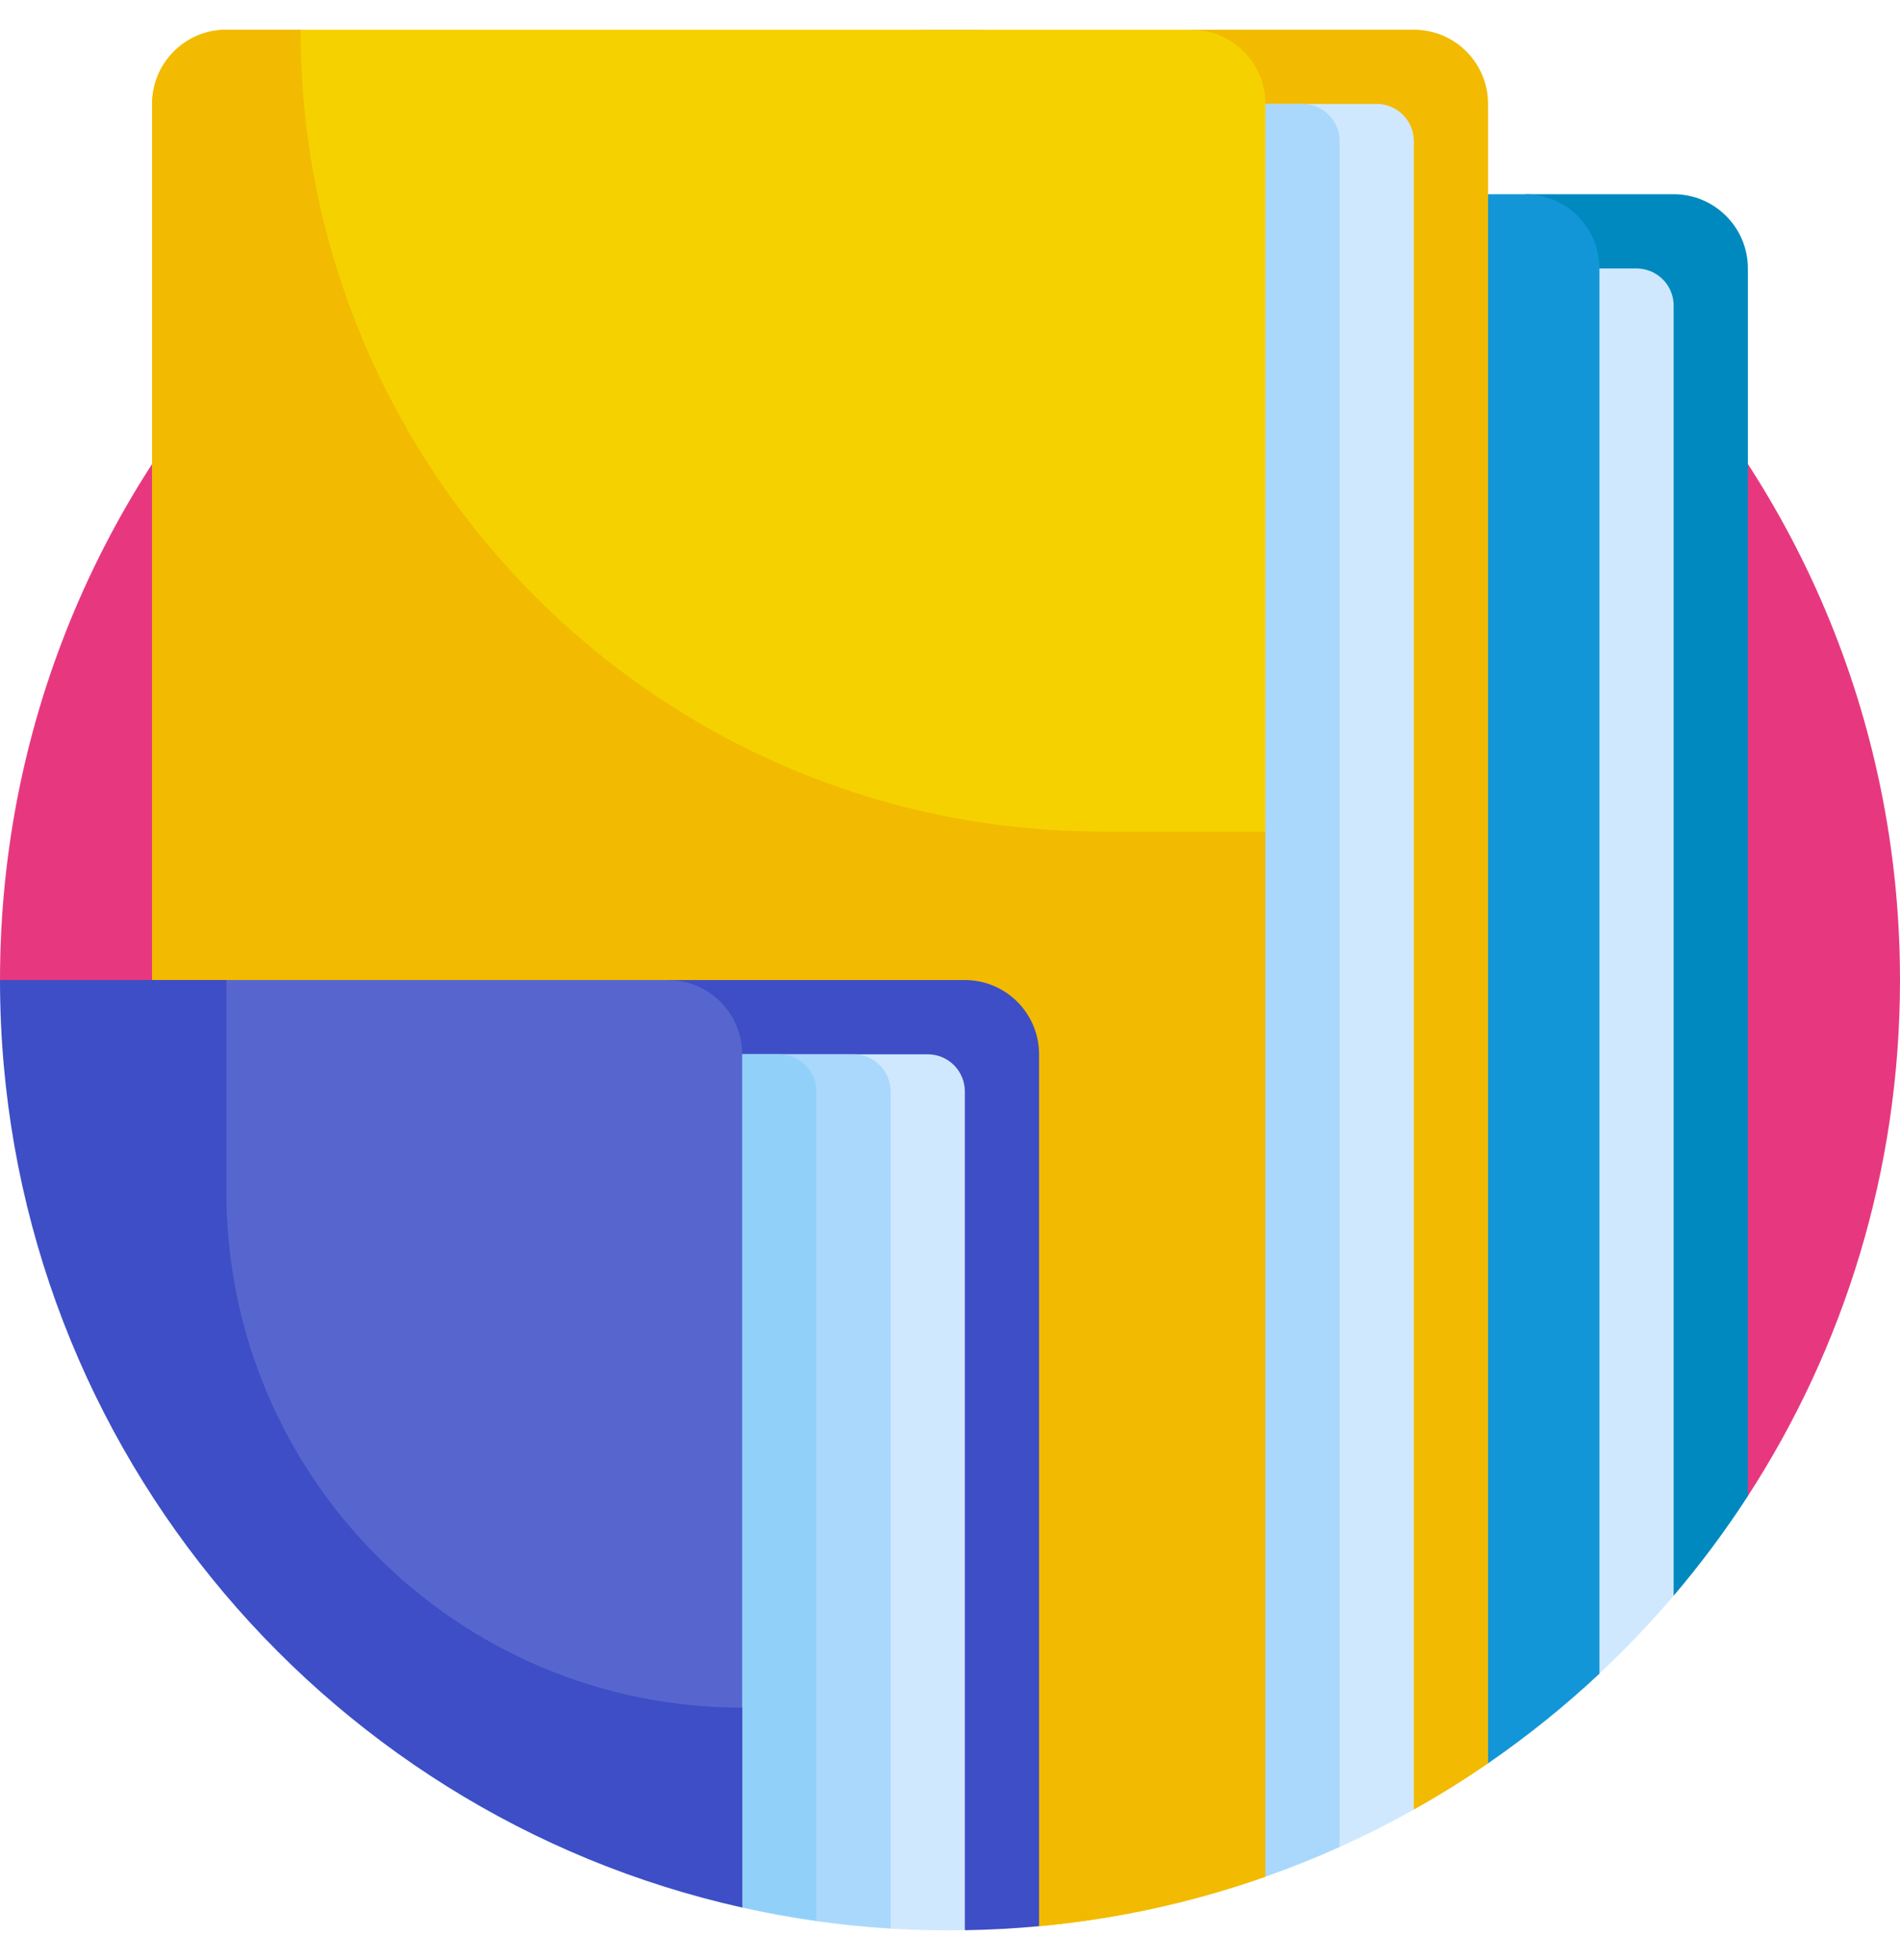 <svg width="32" height="33" viewBox="0 0 32 33" fill="none" xmlns="http://www.w3.org/2000/svg">
<g clip-path="url(#clip0_617_43155)">
<path d="M32 16.5C32 7.663 24.837 0.5 16 0.5C7.163 0.5 0 7.663 0 16.5L29.437 25.188C31.058 22.686 32 19.703 32 16.5Z" fill="#E7387F"/>
<path d="M28.187 26.866C28.639 26.336 29.057 25.775 29.438 25.188V4.52C29.438 3.83 28.878 3.27 28.188 3.27H25.688L28.187 26.866Z" fill="#0089BF"/>
<path d="M26.935 28.178C27.376 27.765 27.795 27.327 28.188 26.866V5.145C28.188 4.8 27.907 4.52 27.562 4.52H12.562C12.217 4.52 11.938 4.8 11.938 5.145V28.178H26.935Z" fill="#D0E8FE"/>
<path d="M25.061 29.688C25.724 29.231 26.352 28.727 26.938 28.178V4.52C26.938 3.83 26.378 3.27 25.688 3.27H9.438C8.747 3.27 8.188 3.83 8.188 4.52V29.688H25.061Z" fill="#1296D8"/>
<path d="M23.812 30.466C24.241 30.226 24.659 29.966 25.062 29.688V1.75C25.062 1.059 24.503 0.5 23.812 0.5H20.062L23.812 30.466Z" fill="#F2BA00"/>
<path d="M22.562 31.096C22.989 30.904 23.406 30.694 23.812 30.466V2.375C23.812 2.03 23.532 1.75 23.188 1.75H8.188C7.843 1.75 7.562 2.03 7.562 2.375V30.097C8.162 30.47 8.789 30.804 9.438 31.096H22.562Z" fill="#D0E8FE"/>
<path d="M21.311 31.596C21.736 31.447 22.154 31.28 22.562 31.096V2.375C22.562 2.03 22.282 1.75 21.938 1.75H6.938C6.593 1.75 6.312 2.03 6.312 2.375V29.234C7.626 30.235 9.1 31.037 10.689 31.596H21.311Z" fill="#A9D8FC"/>
<path d="M21.258 1.384C21.102 0.873 20.626 0.5 20.062 0.5H3.812C3.122 0.5 2.562 1.059 2.562 1.75V16.49L17.5 32.429L17.5 32.43C18.824 32.307 20.102 32.023 21.312 31.596V1.75C21.312 1.623 21.294 1.5 21.258 1.384Z" fill="#F6D100"/>
<path d="M18.562 14C12.438 14 7.264 9.92 5.614 4.329C5.255 3.116 5.062 1.83 5.062 0.5H3.812C3.122 0.5 2.562 1.059 2.562 1.75V16.49L17.5 32.429L17.5 32.43C18.824 32.307 20.102 32.023 21.312 31.596V14H18.562Z" fill="#F2BA00"/>
<path d="M16.25 16.5H11.25L16.25 32.497L16.25 32.497C16.671 32.49 17.088 32.468 17.5 32.429V17.75C17.5 17.06 16.94 16.5 16.25 16.5Z" fill="#3D4EC6"/>
<path d="M16.25 18.375C16.25 18.03 15.97 17.75 15.625 17.75H3.75V26.791C6.685 30.281 11.083 32.5 16 32.5C16.084 32.5 16.167 32.498 16.25 32.497V18.375Z" fill="#D0E8FE"/>
<path d="M14.375 17.75H3.75L13.75 32.342C14.162 32.4 14.579 32.442 15 32.468V18.375C15 18.03 14.72 17.75 14.375 17.75Z" fill="#A9D8FC"/>
<path d="M13.125 17.75H1.25L12.499 32.114C12.911 32.206 13.328 32.282 13.75 32.342V18.375C13.75 18.03 13.47 17.75 13.125 17.75Z" fill="#91D1F9"/>
<path d="M11.25 16.5H0L4.479 26.062L12.5 32.115V17.75C12.5 17.06 11.94 16.5 11.25 16.5Z" fill="#5766CE"/>
<path d="M12.5 32.115V28.75C7.702 28.75 3.812 24.86 3.812 20.062V16.5H0C0 24.134 5.347 30.519 12.5 32.115Z" fill="#3D4EC6"/>
</g>
<defs>
<clipPath id="clip0_617_43155">
<rect width="32" height="32" fill="white" transform="translate(0 0.5)"/>
</clipPath>
</defs>
</svg>
